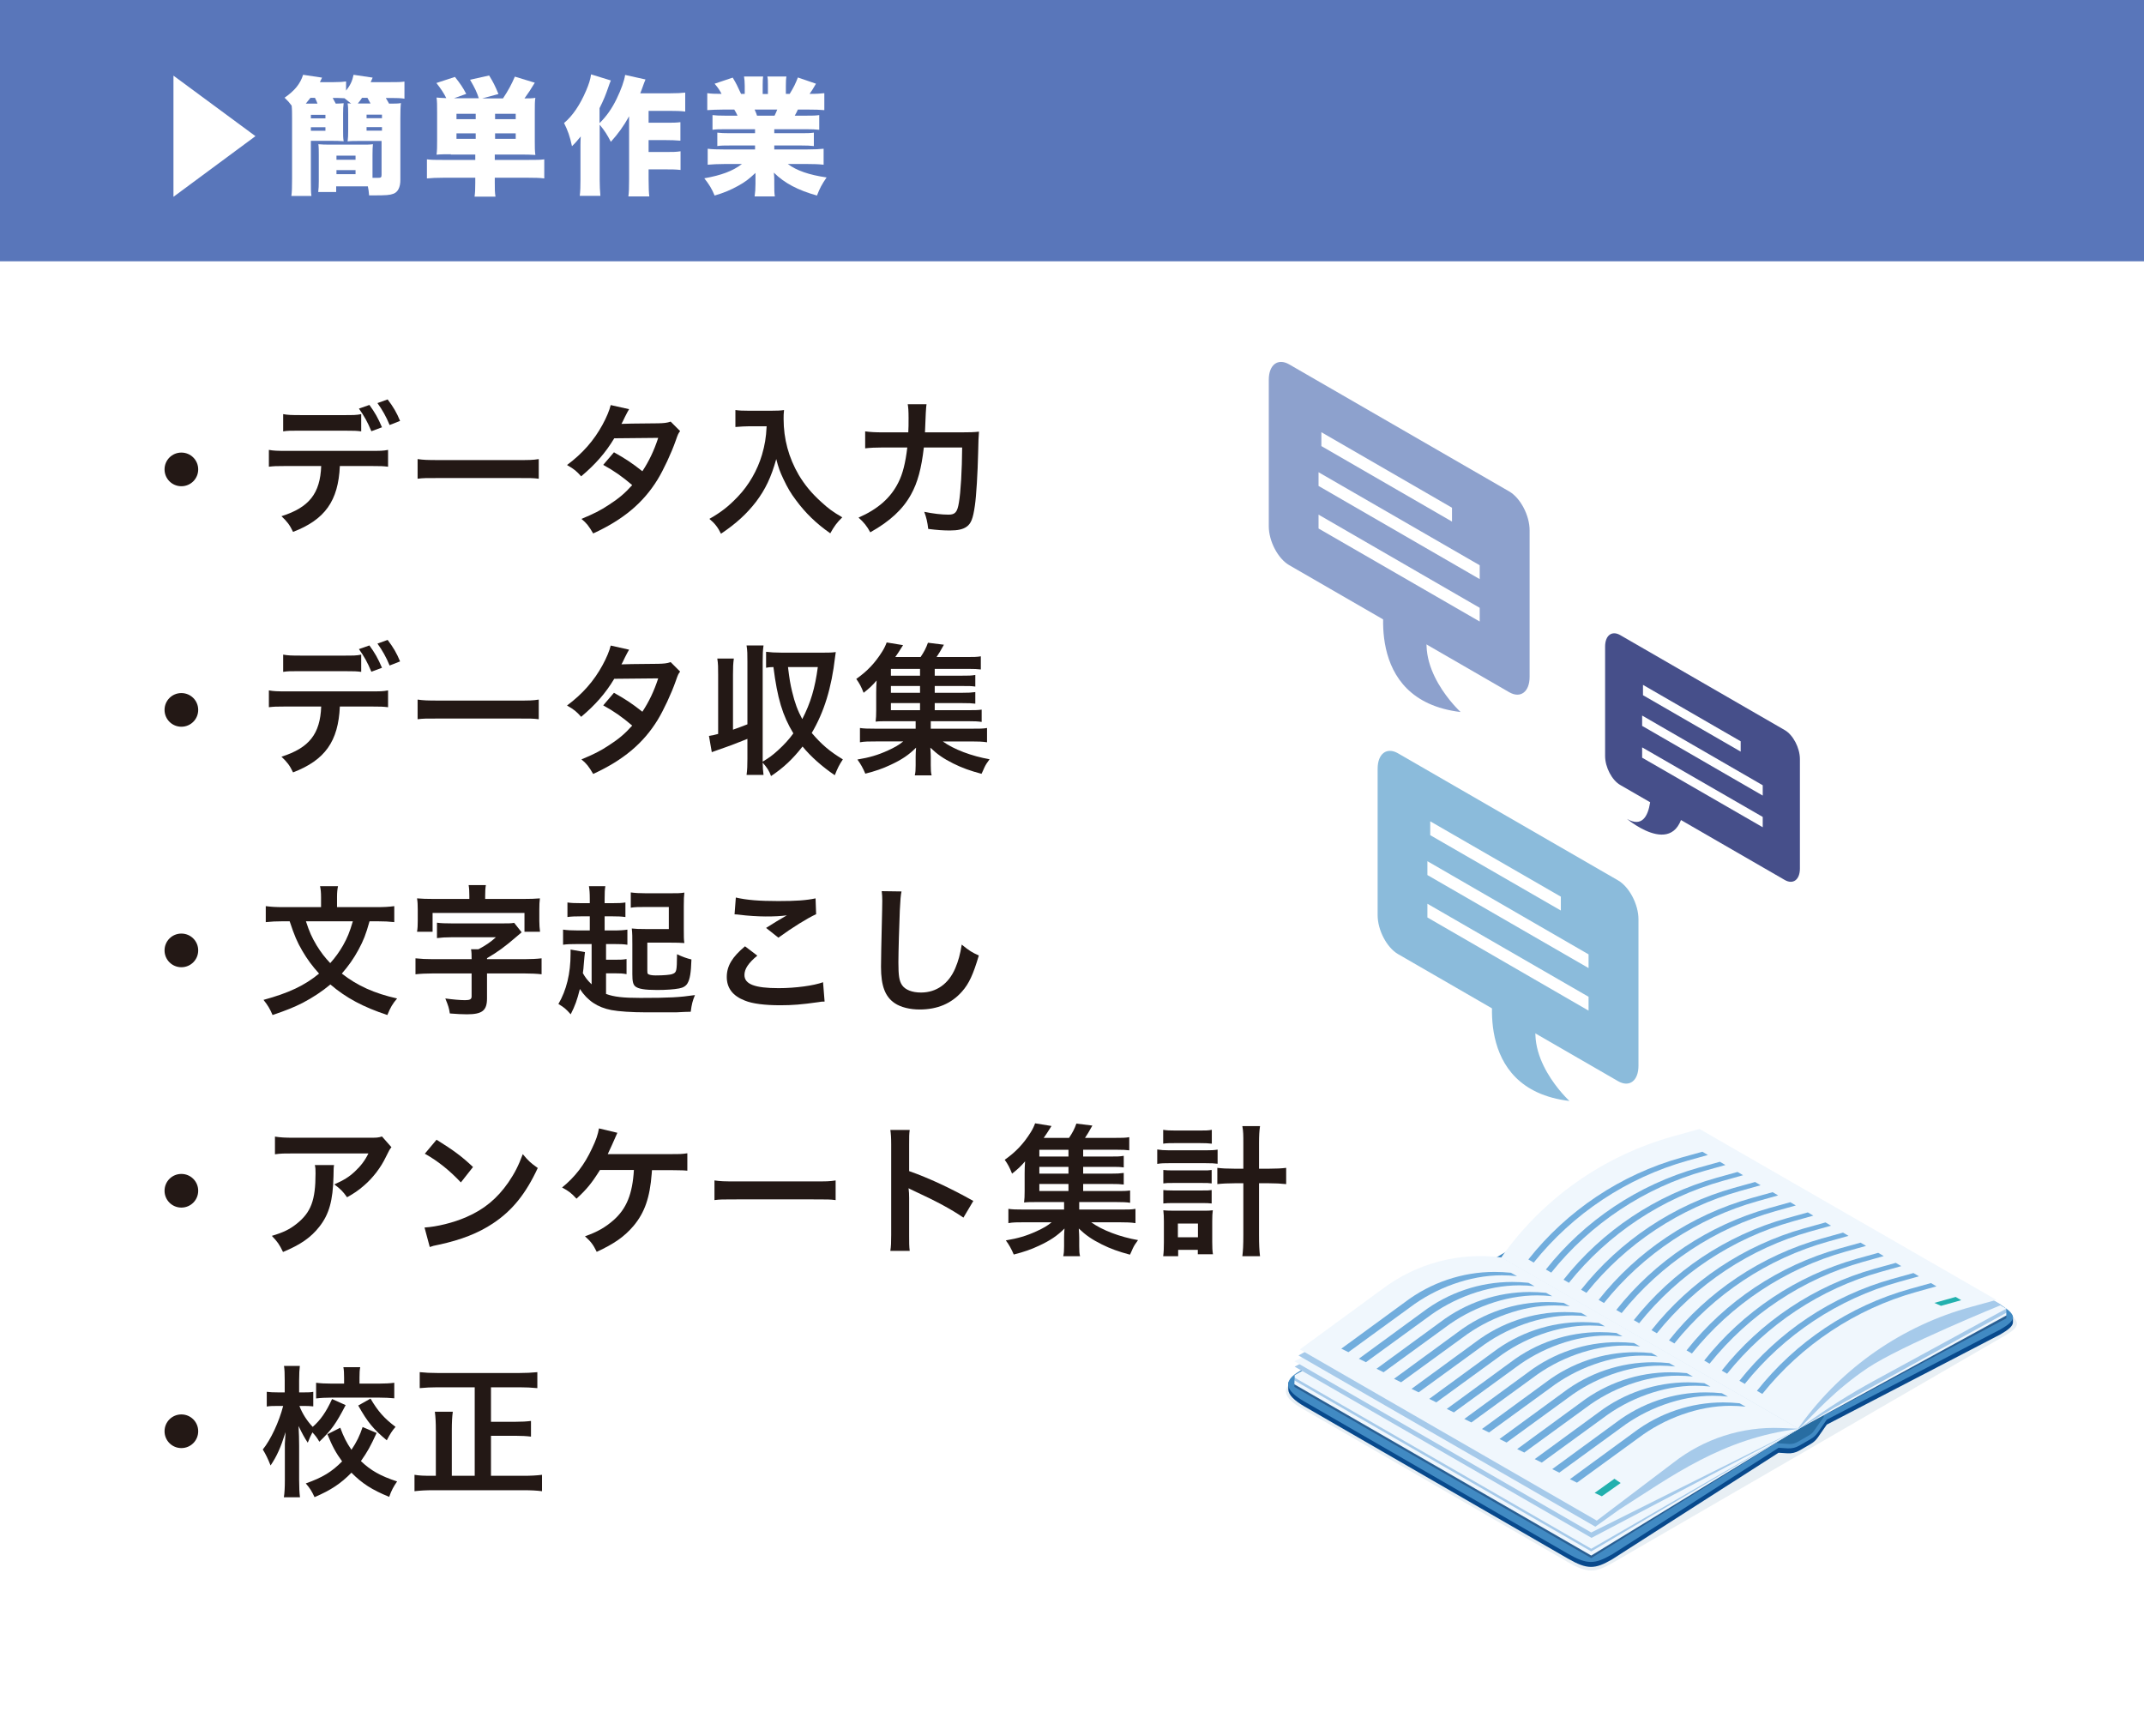 <?xml version="1.0" encoding="UTF-8"?><svg xmlns="http://www.w3.org/2000/svg" xmlns:xlink="http://www.w3.org/1999/xlink" viewBox="0 0 151.66 122.81"><defs><style>.cls-1,.cls-2{fill:#fff;}.cls-3{fill:#71addd;mix-blend-mode:multiply;}.cls-4{fill:#418ac3;}.cls-5{fill:#133465;opacity:.5;}.cls-6{isolation:isolate;}.cls-7{fill:#90b0cb;opacity:.2;}.cls-8{fill:#464f8a;}.cls-9{fill:#08498c;}.cls-10{fill:#286da2;}.cls-11{fill:#22b0ae;}.cls-2{filter:url(#drop-shadow-1);}.cls-12{fill:#f0f7fd;}.cls-13{fill:#a6caea;}.cls-14{fill:#8da1cd;}.cls-15{fill:#231815;}.cls-16{fill:#5976ba;}.cls-17{fill:#8bbbdb;}</style><filter id="drop-shadow-1" filterUnits="userSpaceOnUse"><feOffset dx="2.83" dy="2.83"/><feGaussianBlur result="blur" stdDeviation="2.83"/><feFlood flood-color="#040000" flood-opacity=".2"/><feComposite in2="blur" operator="in"/><feComposite in="SourceGraphic"/></filter></defs><g class="cls-6"><g id="_イヤー_2"><g id="_イヤー_1-2"><rect class="cls-2" width="151.66" height="122.81"/><rect class="cls-16" width="151.66" height="18.48"/><g><path class="cls-1" d="M12.27,5.35l5.8,4.28-5.8,4.29V5.35Z"/><path class="cls-1" d="M23.53,6.92c.1,.18,.14,.25,.22,.41,.26,0,.42-.02,.56-.03-.03,.23-.04,.41-.04,.78v1.13c0,.37,0,.56,.04,.78-.23-.02-.5-.03-.92-.03h-1.4v2.78c0,.61,0,.86,.04,1.12h-1.42c.04-.29,.05-.59,.05-1.22v-4.29c0-.36,0-.61-.03-.88-.18-.24-.26-.33-.5-.56,.71-.49,1.11-.98,1.31-1.62l1.34,.2q-.07,.14-.15,.32h.99c.42,0,.65-.02,.86-.05v.65c.3-.38,.44-.68,.53-1.12l1.35,.2q-.08,.18-.14,.32h1.37c.53,0,.73,0,1.02-.04v1.21c-.26-.04-.52-.05-.95-.05h-.37c.13,.21,.15,.26,.23,.4,.42,0,.65,0,.84-.04-.03,.25-.04,.58-.04,1.06v4.38c0,.51-.17,.85-.48,.97-.26,.1-.52,.12-1.42,.12-.04,0-.16,0-.31,0-.03-.32-.04-.41-.09-.64-.2,0-.3,0-.41,0h-1.83v.4h-1.27c.03-.24,.04-.45,.04-.77v-1.85c0-.31,0-.53-.03-.76,.21,.02,.46,.03,.77,.03h2.31c.33,0,.57,0,.78-.03-.02,.19-.03,.42-.03,.76v1.62c.15,0,.25,0,.35,0,.25,0,.29-.03,.29-.21v-2.4h-1.49c-.43,0-.68,0-.91,.03,.03-.23,.04-.43,.04-.78v-1.13c0-.34,0-.54-.04-.78,.09,0,.1,0,.25,.02-.21-.17-.28-.23-.47-.38-.13,0-.3-.02-.45-.02h-.43Zm-1.07,.41c-.06-.16-.09-.22-.18-.41h-.32c-.13,.17-.2,.25-.33,.41h.83Zm-.47,1.04h1.03v-.25h-1.03v.25Zm0,.88h1.03v-.25h-1.03v.25Zm1.81,2.05h1.35v-.29h-1.35v.29Zm0,1.02h1.35v-.29h-1.35v.29Zm2.41-5c-.07-.13-.14-.25-.22-.4h-.38c-.11,.16-.17,.25-.3,.4h.89Zm-.28,1.04h1.09v-.25h-1.09v.25Zm0,.88h1.09v-.25h-1.09v.25Z"/><path class="cls-1" d="M31.91,10.91c-.43,0-.72,0-1.03,.03,.04-.32,.04-.55,.04-.95v-2.08c0-.48,0-.73-.04-1.01,.21,.02,.39,.03,.69,.04-.17-.34-.37-.65-.7-1.07l1.31-.43c.38,.48,.56,.74,.8,1.2l-.87,.31h1.76c-.15-.45-.27-.71-.62-1.31l1.35-.3c.3,.49,.41,.71,.66,1.31l-1.15,.31h1.47c.36-.54,.6-.98,.84-1.54l1.41,.43c-.28,.47-.48,.77-.73,1.11,.31,0,.55,0,.77-.04-.04,.24-.04,.5-.04,1.01v2.07c0,.43,0,.66,.04,.96-.3-.02-.62-.03-1.04-.03h-1.83v.38h2.44c.52,0,.8,0,1.06-.04v1.35c-.27-.04-.71-.05-1.22-.05h-2.28v.36c0,.49,0,.66,.05,.98h-1.48c.04-.31,.05-.51,.05-.98v-.36h-2.21c-.51,0-.92,.02-1.21,.05v-1.35c.3,.04,.57,.04,1.07,.04h2.35v-.38h-1.74Zm1.74-2.86h-1.36v.38h1.36v-.38Zm0,1.38h-1.36v.39h1.36v-.39Zm2.83-1v-.38h-1.46v.38h1.46Zm0,1.39v-.39h-1.46v.39h1.46Z"/><path class="cls-1" d="M44.52,8.19c-.42,.76-.8,1.27-1.31,1.84-.26-.5-.42-.76-.79-1.21v3.89c0,.44,.02,.77,.05,1.14h-1.46c.04-.33,.05-.64,.05-1.13v-2.46q0-.3,.02-.61c-.21,.26-.39,.47-.62,.69-.15-.71-.29-1.09-.56-1.64,.6-.5,1.13-1.28,1.56-2.29,.19-.44,.31-.82,.35-1.15l1.4,.43c-.08,.2-.1,.24-.19,.51-.18,.52-.31,.85-.61,1.45v1.06c.52-.52,.87-1.03,1.2-1.7,.33-.68,.55-1.3,.61-1.71l1.44,.32c-.09,.23-.13,.32-.19,.5-.09,.26-.12,.32-.18,.48h2.04c.53,0,.88-.02,1.14-.05v1.34c-.29-.04-.7-.05-1.13-.05h-1.46v.84h1.27c.42,0,.69,0,.98-.04v1.31c-.33-.03-.65-.04-1-.04h-1.25v.84h1.26c.42,0,.68,0,1-.05v1.32c-.36-.04-.64-.04-1-.04h-1.26v.69c0,.64,.02,.97,.05,1.22h-1.48c.04-.29,.05-.6,.05-1.21v-4.47Z"/><path class="cls-1" d="M51.27,9.14c-.39,0-.59,0-.87,.04v-1.04c.26,.03,.46,.04,.87,.04h.9c-.09-.2-.13-.26-.23-.43h-.79c-.43,0-.81,.02-1.12,.04v-1.2c.29,.04,.52,.05,1.01,.05-.14-.27-.23-.41-.49-.72l1.28-.43c.24,.4,.33,.58,.59,1.15h.26v-.58c0-.25-.02-.47-.05-.65h1.35c-.02,.15-.03,.32-.03,.59v.65h.37v-.65c0-.25,0-.41-.04-.59h1.35c-.03,.15-.04,.38-.04,.65v.58h.27c.29-.47,.41-.72,.58-1.16l1.28,.44c-.18,.32-.29,.49-.45,.72,.54,0,.74-.02,1.04-.05v1.2c-.31-.03-.69-.04-1.12-.04h-.75c-.11,.23-.13,.27-.22,.43h.85c.41,0,.61,0,.88-.04v1.04c-.29-.03-.49-.04-.88-.04h-2.3v.28h1.92c.38,0,.61,0,.88-.04v.95c-.26-.03-.5-.04-.88-.04h-1.92v.28h2.34c.52,0,.89-.02,1.15-.05v1.13c-.38-.04-.7-.05-1.14-.05h-1.39c.61,.46,1.49,.77,2.74,.95-.34,.5-.48,.76-.68,1.28-1.35-.38-2.29-.87-3.05-1.62,.02,.24,.03,.29,.03,.51v.29c0,.38,0,.64,.04,.88h-1.43c.04-.28,.06-.53,.06-.89v-.27c0-.23,0-.25,0-.5-.47,.44-.73,.64-1.22,.91-.52,.29-1.02,.5-1.67,.69-.2-.48-.38-.78-.73-1.22,1.2-.21,2.03-.52,2.66-1.01h-1.26c-.45,0-.8,.02-1.16,.05v-1.13c.31,.04,.67,.05,1.15,.05h2.2v-.28h-1.8c-.38,0-.62,0-.87,.04v-.95c.25,.03,.49,.04,.87,.04h1.8v-.28h-2.18Zm3.52-.96c.09-.19,.12-.25,.19-.43h-1.6c.1,.23,.13,.3,.17,.43h1.24Z"/></g><g><path class="cls-15" d="M14.02,33.2c0,.66-.53,1.19-1.19,1.19s-1.19-.53-1.19-1.19,.53-1.19,1.19-1.19,1.19,.53,1.19,1.19Z"/><path class="cls-15" d="M24.04,32.96c-.11,2.47-1.05,3.79-3.31,4.66-.24-.5-.41-.72-.82-1.11,1.96-.62,2.74-1.61,2.81-3.55h-2.43c-.78,0-.93,.01-1.27,.05v-1.19c.35,.06,.55,.07,1.29,.07h5.85c.74,0,.94,0,1.29-.07v1.19c-.34-.04-.49-.05-1.27-.05h-2.14Zm1.51-2.45c-.31-.04-.45-.05-1.27-.05h-2.98c-.82,0-.95,0-1.27,.05v-1.22c.34,.06,.54,.07,1.29,.07h2.94c.76,0,.96,0,1.29-.07v1.22Zm.58-1.87c.38,.52,.61,.92,.89,1.58l-.75,.28c-.28-.67-.51-1.08-.88-1.6l.74-.26Zm1.43,1.42c-.23-.57-.52-1.08-.86-1.55l.72-.26c.4,.53,.64,.93,.88,1.52l-.74,.29Z"/><path class="cls-15" d="M29.54,32.47c.44,.06,.63,.07,1.62,.07h5.33c.99,0,1.18,0,1.62-.07v1.39c-.4-.05-.51-.05-1.63-.05h-5.31c-1.12,0-1.23,0-1.63,.05v-1.39Z"/><path class="cls-15" d="M48.11,30.49c-.13,.17-.15,.21-.31,.67-.32,.91-.87,2.08-1.28,2.75-1.02,1.66-2.43,2.84-4.56,3.82-.32-.54-.45-.71-.83-1.03,.85-.35,1.35-.6,1.95-1,.71-.46,1.13-.82,1.64-1.39-.7-.6-1.3-1.02-2.05-1.43l.76-.89c.84,.47,1.26,.75,2.01,1.34,.47-.72,.81-1.42,1.12-2.36l-3.11,.03c-.62,1.03-1.33,1.84-2.34,2.69-.33-.37-.48-.5-1-.8,1.1-.82,1.9-1.73,2.51-2.85,.29-.53,.49-1.02,.58-1.39l1.3,.29q-.11,.18-.3,.56c-.12,.27-.19,.39-.24,.48q.16-.02,2.6-.04c.41-.01,.62-.03,.88-.12l.67,.67Z"/><path class="cls-15" d="M52.98,30.15c-.27,0-.57,.02-.96,.05v-1.2c.29,.04,.5,.05,.94,.05h1.59c.41,0,.68-.01,.91-.05-.03,.29-.03,.38-.03,.63,0,1.42,.36,2.74,1.07,3.96,.42,.7,.91,1.3,1.6,1.92,.51,.47,.8,.68,1.48,1.08-.38,.37-.57,.63-.85,1.13-1-.7-1.75-1.43-2.43-2.35-.37-.49-.59-.87-.88-1.48-.26-.55-.35-.8-.51-1.42-.36,1.28-.76,2.13-1.43,3.02-.64,.83-1.39,1.53-2.48,2.26-.21-.44-.44-.74-.82-1.05,.85-.49,1.34-.87,2.01-1.57,.78-.81,1.39-1.88,1.71-2.96,.2-.69,.29-1.21,.33-2.02h-1.25Z"/><path class="cls-15" d="M67.96,30.58c.6,0,.95-.01,1.29-.05q-.04,.39-.06,1.51c-.03,1.37-.13,3.06-.23,3.72-.13,.92-.27,1.27-.58,1.49-.26,.19-.63,.27-1.19,.27-.46,0-.9-.03-1.53-.11-.06-.51-.13-.8-.28-1.21,.64,.13,1.22,.2,1.72,.2,.47,0,.62-.18,.73-.85,.13-.75,.22-2.3,.23-3.9h-2.71c-.17,1.48-.44,2.49-.91,3.33-.58,1.05-1.49,1.89-2.88,2.67-.22-.42-.48-.74-.83-1.04,1.37-.6,2.28-1.4,2.82-2.49,.31-.61,.5-1.38,.63-2.47h-1.74c-.51,0-.9,.02-1.24,.06v-1.2c.36,.05,.7,.07,1.27,.07h1.78c.02-.4,.02-.5,.02-1.02,0-.48-.02-.77-.06-.97h1.33q-.05,.26-.11,1.99h2.53Z"/><path class="cls-15" d="M14.02,50.21c0,.66-.53,1.19-1.19,1.19s-1.19-.53-1.19-1.19,.53-1.19,1.19-1.19,1.19,.53,1.19,1.19Z"/><path class="cls-15" d="M24.04,49.97c-.11,2.47-1.05,3.79-3.31,4.66-.24-.5-.41-.72-.82-1.11,1.96-.62,2.74-1.61,2.81-3.55h-2.43c-.78,0-.93,.01-1.27,.05v-1.19c.35,.06,.55,.07,1.29,.07h5.85c.74,0,.94,0,1.29-.07v1.19c-.34-.04-.49-.05-1.27-.05h-2.14Zm1.51-2.45c-.31-.04-.45-.05-1.27-.05h-2.98c-.82,0-.95,0-1.27,.05v-1.22c.34,.06,.54,.07,1.29,.07h2.94c.76,0,.96,0,1.29-.07v1.22Zm.58-1.87c.38,.52,.61,.92,.89,1.58l-.75,.28c-.28-.67-.51-1.08-.88-1.6l.74-.26Zm1.43,1.42c-.23-.57-.52-1.08-.86-1.55l.72-.26c.4,.53,.64,.93,.88,1.52l-.74,.29Z"/><path class="cls-15" d="M29.54,49.48c.44,.06,.63,.07,1.62,.07h5.33c.99,0,1.18,0,1.62-.07v1.39c-.4-.05-.51-.05-1.63-.05h-5.31c-1.12,0-1.23,0-1.63,.05v-1.39Z"/><path class="cls-15" d="M48.11,47.5c-.13,.17-.15,.21-.31,.67-.32,.91-.87,2.08-1.28,2.75-1.02,1.66-2.43,2.84-4.56,3.82-.32-.54-.45-.71-.83-1.03,.85-.35,1.35-.6,1.95-1,.71-.46,1.13-.82,1.64-1.39-.7-.6-1.3-1.02-2.05-1.43l.76-.89c.84,.47,1.26,.75,2.01,1.34,.47-.72,.81-1.42,1.12-2.36l-3.11,.03c-.62,1.03-1.33,1.84-2.34,2.69-.33-.37-.48-.5-1-.8,1.1-.82,1.9-1.73,2.51-2.85,.29-.53,.49-1.02,.58-1.39l1.3,.29q-.11,.18-.3,.56c-.12,.27-.19,.39-.24,.48q.16-.02,2.6-.04c.41-.01,.62-.03,.88-.12l.67,.67Z"/><path class="cls-15" d="M51.85,51.61c.41-.15,.54-.19,1.02-.38v-4.43c0-.51,0-.78-.06-1.15h1.2c-.05,.35-.06,.63-.06,1.15v7.07c.49-.3,.67-.43,1.07-.79,.45-.41,.79-.78,1.1-1.21-.77-1.27-1.13-2.48-1.41-4.69-.25,0-.36,.02-.52,.05v-1.13c.33,.04,.61,.06,1.05,.06h3.08c.3,0,.51,0,.8-.04q-.02,.12-.05,.36c-.25,2.17-.77,3.87-1.65,5.36,.7,.82,1.25,1.29,2.2,1.87-.27,.41-.37,.62-.57,1.12-.89-.6-1.7-1.32-2.28-2.03-.69,.88-1.34,1.5-2.23,2.09-.12-.35-.26-.57-.59-.95,.01,.37,.02,.58,.06,.87h-1.2c.05-.38,.06-.64,.06-1.15v-1.4c-.56,.23-1.26,.5-2.05,.77-.21,.07-.26,.09-.47,.17l-.2-1.15c.3-.05,.4-.07,.65-.14v-4.18c0-.51,0-.78-.06-1.15h1.17c-.05,.36-.06,.62-.06,1.15v3.88Zm3.89-4.43c.11,.89,.16,1.18,.29,1.73,.19,.8,.4,1.36,.72,1.95,.59-1.15,.9-2.18,1.1-3.68h-2.11Z"/><path class="cls-15" d="M66.12,50.23h2.35c.46,0,.71,0,.97-.04v.87c-.27-.04-.5-.05-.96-.05h-2.64v.53h2.84c.61,0,.87,0,1.14-.05v1.01c-.33-.05-.63-.06-1.14-.06h-1.99c.77,.56,2.04,1.04,3.31,1.26-.2,.27-.28,.4-.37,.59-.01,.02-.05,.11-.11,.25-.02,.04-.05,.11-.09,.19-.79-.21-1.38-.42-2-.73-.7-.35-1.13-.65-1.62-1.12,.02,.29,.03,.55,.03,.66v.58c0,.37,.01,.52,.06,.72h-1.19c.05-.22,.06-.38,.06-.71v-.59c0-.23,.01-.42,.03-.66-.51,.51-1.01,.85-1.81,1.22-.55,.26-1.07,.44-1.78,.62-.16-.38-.33-.69-.56-1,.85-.14,1.46-.32,2.16-.64,.48-.22,.78-.39,1.08-.64h-1.93c-.51,0-.8,0-1.13,.06v-1.01c.27,.04,.52,.05,1.13,.05h2.81v-.53h-1.98c-.39,0-.61,0-.85,.03,.03-.22,.04-.48,.04-.8v-1.24c0-.32,.01-.59,.03-.87-.29,.34-.51,.55-.92,.87-.17-.43-.29-.66-.52-.98,.78-.55,1.32-1.12,1.83-1.93,.14-.22,.25-.45,.32-.65l1.16,.19q-.38,.61-.55,.84h1.79c.25-.37,.39-.64,.52-1.01l1.13,.14c-.25,.45-.35,.62-.52,.87h2.15c.45,0,.71,0,.98-.05v.93c-.25-.03-.45-.04-.83-.04h-2.43v.48h1.92c.49,0,.65,0,.95-.05v.82c-.3-.04-.41-.04-.95-.04h-1.92v.48h1.92c.5,0,.64-.01,.95-.05v.82c-.27-.03-.42-.04-.95-.04h-1.92v.5Zm-1.04-2.92h-2.06v.48h2.06v-.48Zm0,1.21h-2.06v.48h2.06v-.48Zm-2.06,1.21v.5h2.06v-.5h-2.06Z"/><path class="cls-15" d="M14.02,67.22c0,.66-.53,1.19-1.19,1.19s-1.19-.53-1.19-1.19,.53-1.19,1.19-1.19,1.19,.53,1.19,1.19Z"/><path class="cls-15" d="M26.14,65.16c-.26,.93-.42,1.34-.78,2.01-.34,.63-.71,1.15-1.18,1.69,1.1,.86,2.3,1.4,3.91,1.76-.33,.39-.47,.63-.69,1.17-1.7-.56-2.92-1.21-4.03-2.16-.57,.48-1.25,.93-1.96,1.3-.61,.31-1.18,.54-2.13,.86-.18-.43-.35-.71-.64-1.07,1.79-.49,2.9-1.01,3.93-1.86-.48-.53-.84-1.02-1.18-1.6-.38-.65-.56-1.08-.9-2.1h-.47c-.47,0-.86,.02-1.22,.06v-1.13c.38,.05,.72,.07,1.25,.07h2.66v-.71c0-.3-.02-.54-.07-.77h1.27c-.05,.23-.07,.47-.07,.76v.72h2.79c.54,0,.89-.02,1.26-.07v1.13c-.36-.04-.7-.06-1.22-.06h-.53Zm-4.5,0c.25,.76,.41,1.12,.76,1.71,.31,.5,.58,.85,.96,1.25,.35-.39,.64-.79,.91-1.26,.3-.54,.45-.89,.69-1.7h-3.32Z"/><path class="cls-15" d="M33.36,67.78c0-.21,0-.43-.04-.64h.52c.5-.26,.88-.52,1.24-.85h-3.13c-.45,0-.73,.02-1.04,.06v-1.09c.29,.04,.58,.05,1.04,.05h3.65c.38,0,.57,0,.77-.04l.53,.67q-.26,.22-.4,.34c-.75,.65-1.32,1.07-2.05,1.49v.07h2.64c.48,0,.89-.02,1.22-.06v1.13c-.32-.04-.76-.06-1.22-.06h-2.64v1.76c0,.86-.33,1.13-1.42,1.13-.34,0-.72-.02-1.21-.06-.06-.39-.1-.52-.32-1.06,.51,.07,1.05,.12,1.4,.12s.46-.07,.46-.27v-1.62h-2.75c-.46,0-.88,.02-1.22,.06v-1.13c.36,.04,.76,.06,1.22,.06h2.75v-.06Zm-.16-4.42c0-.3-.01-.52-.05-.76h1.22c-.04,.23-.05,.45-.05,.76v.22h2.73c.51,0,.76-.01,1.14-.04-.03,.25-.04,.46-.04,.79v.81c0,.28,.02,.52,.05,.76h-1.1v-1.33h-6.5v1.33h-1.1c.04-.23,.05-.45,.05-.76v-.81c0-.32-.01-.55-.05-.79,.38,.03,.65,.04,1.15,.04h2.55v-.22Z"/><path class="cls-15" d="M41.84,66.77h-.93c-.52,0-.82,.01-1.08,.05v-1.07c.25,.04,.6,.06,1.09,.06h.8v-1h-.58c-.44,0-.74,.01-1,.05v-1.03c.27,.04,.53,.05,.99,.05h.59v-.29c0-.44-.02-.66-.06-.91h1.16c-.04,.24-.05,.47-.05,.91v.29h.52c.49,0,.69-.01,.95-.05v1.03c-.28-.04-.55-.05-.95-.05h-.52v1h.6c.48,0,.76-.02,1.01-.06v1.07c-.28-.04-.52-.05-.97-.05h-.54v1.11h.59c.4,0,.59,0,.86-.05v1.07c-.27-.05-.45-.06-.86-.06h-.59v1.46c.57,.21,1.21,.28,2.43,.28,2.04,0,2.77-.04,3.86-.2-.17,.41-.23,.64-.3,1.18q-.29,0-1.02,.04c-.1,0-1.6,0-2.19,0-.93,0-1.87-.06-2.4-.16-.98-.19-1.69-.66-2.23-1.49-.2,.79-.34,1.18-.65,1.79-.33-.37-.45-.48-.87-.73,.57-.97,.86-2.16,.86-3.54,0-.17,0-.21,0-.31l1.02,.18q-.03,.19-.09,.92c0,.15-.03,.32-.06,.57,.17,.3,.31,.49,.62,.79v-2.86Zm3.95,1.86c0,.14,0,.21,.05,.26,.07,.06,.28,.1,.54,.1,.56,0,1.04-.04,1.18-.1,.3-.11,.32-.18,.33-1.4,.37,.18,.71,.3,1.02,.37-.03,.96-.11,1.41-.28,1.69-.11,.19-.31,.31-.59,.36-.37,.07-.92,.11-1.55,.11-.9,0-1.35-.08-1.56-.26-.15-.14-.2-.35-.2-.86v-2.11c0-.49,0-.8-.04-1.12,.27,.03,.5,.04,1,.04h1.62v-1.56h-1.69c-.45,0-.69,0-1,.05v-1.08c.3,.04,.61,.06,1.08,.06h1.66c.54,0,.78,0,1.05-.05-.03,.26-.04,.46-.04,.97v1.55c0,.61,0,.79,.04,1.05-.28-.02-.51-.03-1.11-.03h-1.51v1.96Z"/><path class="cls-15" d="M53.57,67.59c-.63,.52-.91,.94-.91,1.37,0,.65,.73,.93,2.42,.93,1.19,0,2.5-.18,3.14-.42l.11,1.37c-.17,0-.23,0-.44,.04-1.2,.17-1.84,.22-2.7,.22-1.09,0-1.97-.11-2.5-.33-.86-.33-1.28-.89-1.28-1.67s.39-1.42,1.29-2.17l.87,.66Zm-1.52-4.11c.77,.18,1.66,.25,3,.25,1.27,0,1.98-.05,2.64-.19l.04,1.12c-.6,.27-1.68,.94-2.67,1.66l-.87-.69c.52-.33,1.01-.63,1.47-.89-.44,.06-.87,.08-1.5,.08-.51,0-1.34-.05-1.83-.12-.2-.02-.23-.03-.37-.03l.09-1.19Z"/><path class="cls-15" d="M63.77,63.05c-.06,.29-.08,.58-.12,1.35-.04,.93-.1,2.96-.1,3.67,0,.95,.06,1.31,.26,1.61,.23,.33,.71,.52,1.34,.52,1.08,0,1.95-.61,2.42-1.71,.22-.52,.35-.99,.46-1.68,.54,.44,.72,.55,1.21,.77-.4,1.35-.7,2-1.19,2.55-.75,.85-1.74,1.27-3,1.27-.69,0-1.33-.16-1.75-.44-.69-.46-.98-1.23-.98-2.57,0-.52,.02-1.52,.08-4.03,.01-.3,.01-.51,.01-.65,0-.28-.01-.42-.04-.68l1.4,.02Z"/><path class="cls-15" d="M14.02,84.22c0,.66-.53,1.19-1.19,1.19s-1.19-.53-1.19-1.19,.53-1.19,1.19-1.19,1.19,.53,1.19,1.19Z"/><path class="cls-15" d="M23.63,82.4c-.03,.19-.03,.2-.04,.81-.04,1.71-.31,2.67-.99,3.54-.6,.77-1.33,1.28-2.58,1.8-.26-.54-.39-.72-.79-1.14,.81-.24,1.26-.46,1.75-.85,1.02-.81,1.34-1.67,1.34-3.56,0-.3,0-.39-.05-.6h1.36Zm4.06-1.26c-.14,.17-.14,.18-.4,.7-.35,.74-.93,1.49-1.54,2.01-.4,.35-.73,.57-1.2,.83-.3-.42-.45-.57-.9-.91,.67-.3,1.05-.53,1.46-.92,.41-.38,.72-.79,.95-1.27h-5.25c-.7,0-.95,0-1.36,.06v-1.25c.38,.06,.69,.08,1.38,.08h5.22c.6,0,.69,0,.97-.09l.67,.76Z"/><path class="cls-15" d="M30.03,86.82c.86-.05,2.05-.34,2.96-.74,1.25-.54,2.18-1.31,2.97-2.45,.44-.64,.72-1.19,1.02-2,.39,.47,.55,.62,1.06,.98-.85,1.83-1.8,3.01-3.17,3.92-1.02,.68-2.26,1.17-3.81,1.5-.4,.08-.43,.09-.66,.17l-.37-1.38Zm.85-6.21c1.19,.74,1.81,1.2,2.58,1.93l-.86,1.09c-.8-.85-1.62-1.51-2.55-2.03l.83-.99Z"/><path class="cls-15" d="M46.12,82.75q0,.1-.02,.26c-.13,1.7-.5,2.76-1.29,3.7-.64,.75-1.36,1.26-2.6,1.83-.25-.51-.4-.71-.83-1.1,.86-.3,1.44-.63,2.03-1.15,.91-.81,1.33-1.84,1.43-3.54h-2.4c-.58,.93-.94,1.37-1.66,2.03-.38-.41-.54-.53-1.02-.79,.92-.75,1.58-1.61,2.11-2.75,.3-.62,.42-.99,.5-1.43l1.3,.31q-.08,.16-.38,.86c-.08,.18-.18,.4-.3,.65q.29,0,4.37,0c.72,0,.84,0,1.26-.06v1.23q-.26-.03-.61-.03c-.13,0-.35,0-.66-.01h-1.23Z"/><path class="cls-15" d="M50.54,83.49c.44,.06,.63,.07,1.62,.07h5.33c.99,0,1.18,0,1.62-.07v1.39c-.4-.05-.51-.05-1.63-.05h-5.31c-1.12,0-1.23,0-1.63,.05v-1.39Z"/><path class="cls-15" d="M62.98,88.47c.05-.32,.06-.59,.06-1.12v-6.41c0-.49-.02-.75-.06-1.02h1.37c-.04,.3-.04,.43-.04,1.05v1.86c1.37,.48,2.94,1.21,4.54,2.11l-.7,1.18c-.83-.57-1.87-1.14-3.54-1.91-.23-.11-.26-.12-.34-.17,.03,.28,.04,.4,.04,.68v2.64c0,.52,0,.78,.04,1.11h-1.37Z"/><path class="cls-15" d="M76.62,84.24h2.35c.46,0,.71,0,.97-.04v.87c-.27-.04-.5-.05-.96-.05h-2.64v.53h2.84c.61,0,.87,0,1.14-.05v1.01c-.33-.05-.63-.06-1.14-.06h-1.99c.77,.56,2.04,1.04,3.31,1.26-.2,.27-.28,.4-.37,.59-.01,.02-.05,.11-.11,.25-.02,.04-.05,.11-.09,.19-.79-.21-1.38-.42-2-.73-.7-.35-1.13-.65-1.62-1.12,.02,.29,.03,.55,.03,.66v.58c0,.37,.01,.52,.06,.72h-1.19c.05-.22,.06-.38,.06-.71v-.59c0-.23,.01-.42,.03-.66-.51,.51-1.01,.85-1.81,1.22-.55,.26-1.07,.44-1.78,.62-.16-.38-.33-.69-.56-1,.85-.14,1.46-.32,2.16-.64,.48-.22,.78-.39,1.08-.64h-1.93c-.51,0-.8,0-1.13,.06v-1.01c.27,.04,.52,.05,1.13,.05h2.81v-.53h-1.98c-.39,0-.61,0-.85,.03,.03-.22,.04-.48,.04-.8v-1.24c0-.32,.01-.59,.03-.87-.29,.34-.51,.55-.92,.87-.17-.43-.29-.66-.52-.98,.78-.55,1.32-1.12,1.83-1.93,.14-.22,.25-.45,.32-.65l1.16,.19q-.38,.61-.55,.84h1.79c.25-.37,.39-.64,.52-1.01l1.13,.14c-.25,.45-.35,.62-.52,.87h2.15c.45,0,.71,0,.98-.05v.93c-.25-.03-.45-.04-.83-.04h-2.43v.48h1.92c.49,0,.65,0,.95-.05v.82c-.3-.04-.41-.04-.95-.04h-1.92v.48h1.92c.5,0,.64-.01,.95-.05v.82c-.27-.03-.42-.04-.95-.04h-1.92v.5Zm-1.04-2.92h-2.06v.48h2.06v-.48Zm0,1.21h-2.06v.48h2.06v-.48Zm-2.06,1.21v.5h2.06v-.5h-2.06Z"/><path class="cls-15" d="M81.86,81.3c.25,.04,.48,.06,.85,.06h2.57c.39,0,.61-.01,.85-.05v1c-.23-.03-.43-.04-.85-.04h-2.58c-.33,0-.55,0-.84,.05v-1.02Zm.42-1.39c.25,.04,.45,.05,.86,.05h1.73c.4,0,.59,0,.85-.05v.98c-.28-.03-.47-.04-.85-.04h-1.73c-.36,0-.61,0-.86,.04v-.98Zm1.06,8.94h-1.06c.04-.29,.05-.57,.05-.96v-1.51c0-.32-.01-.51-.04-.78,.19,.02,.33,.03,.7,.03h2.15c.31,0,.46,0,.65-.03-.03,.23-.04,.42-.04,.77v1.47c0,.38,.01,.62,.05,.87h-1.07v-.31h-1.39v.45Zm-1.05-6.1c.21,.02,.33,.03,.66,.03h2.12c.34,0,.43,0,.64-.03v.95c-.23-.03-.32-.03-.64-.03h-2.12c-.33,0-.43,0-.66,.03v-.95Zm0,1.42c.18,.02,.31,.03,.66,.03h2.12c.34,0,.43,0,.64-.03v.95c-.2-.02-.33-.03-.66-.03h-2.11c-.32,0-.44,.01-.65,.03v-.95Zm1.03,3.34h1.42v-.97h-1.42v.97Zm4.63-6.66c0-.56,0-.82-.07-1.2h1.25c-.05,.34-.07,.66-.07,1.2v1.81h.71c.54,0,.88-.02,1.21-.06v1.15c-.39-.04-.74-.06-1.22-.06h-.7v3.65c0,.69,.02,1.1,.07,1.51h-1.25c.05-.4,.07-.78,.07-1.51v-3.65h-.62c-.44,0-.87,.02-1.22,.06v-1.15c.32,.04,.68,.06,1.21,.06h.63v-1.81Z"/><path class="cls-15" d="M14.02,101.23c0,.66-.53,1.19-1.19,1.19s-1.19-.53-1.19-1.19,.53-1.19,1.19-1.19,1.19,.53,1.19,1.19Z"/><path class="cls-15" d="M24.45,99.38c-.69,1.33-1,1.76-1.86,2.59-.16-.28-.27-.42-.49-.66-.12,.22-.21,.42-.33,.73-.24-.37-.37-.6-.65-1.18q0,.18,.03,.73s.01,.55,.01,.66v2.42c0,.53,.02,.91,.06,1.23h-1.14c.05-.31,.07-.7,.07-1.23v-2.56s.02-.28,.05-.82c-.35,1.11-.61,1.69-1.06,2.36-.19-.48-.34-.79-.55-1.13,.56-.69,1.15-1.95,1.44-3.08h-.39c-.31,0-.53,0-.77,.04v-1.04c.22,.03,.44,.04,.77,.04h.5v-.83c0-.53-.01-.76-.05-1.04h1.12c-.03,.25-.05,.56-.05,1.04v.83h.4c.27,0,.4,0,.6-.04v1.03c-.21-.02-.37-.03-.58-.03h-.4c.21,.55,.54,1.06,.94,1.48,.55-.48,.95-1.05,1.37-1.97l.96,.43Zm2.19,1.97c-.45,.98-.63,1.3-1.11,1.99,.69,.66,1.37,1.05,2.56,1.44-.25,.36-.4,.63-.56,1.09-1.23-.5-1.93-.96-2.67-1.71-.74,.76-1.46,1.24-2.61,1.73-.2-.43-.34-.65-.62-.97,1.18-.42,1.83-.81,2.57-1.56-.45-.62-.69-1.06-1.04-1.92l.91-.46c.24,.65,.43,1.03,.79,1.56,.37-.55,.59-1,.79-1.61l.99,.42Zm-2.3-3.9c0-.32-.01-.54-.05-.75h1.19c-.04,.2-.05,.41-.05,.73v.43h1.36c.45,0,.81-.02,1.1-.06v1.1c-.33-.03-.67-.05-1.11-.05h-3.3c-.45,0-.8,.02-1.12,.06v-1.11c.3,.04,.64,.06,1.11,.06h.87v-.41Zm1.87,1.47c.52,.89,.97,1.4,1.77,2-.24,.27-.38,.49-.62,.95-.95-.79-1.35-1.27-2.02-2.46l.87-.49Z"/><path class="cls-15" d="M33.58,98.12h-2.62c-.47,0-.85,.02-1.27,.06v-1.13c.38,.04,.77,.06,1.26,.06h5.79c.47,0,.86-.02,1.27-.06v1.13c-.4-.04-.83-.06-1.27-.06h-2.01v2.44h1.71c.48,0,.8-.02,1.12-.06v1.11c-.31-.04-.68-.06-1.12-.06h-1.71v2.83h2.29c.5,0,.92-.02,1.32-.07v1.16c-.39-.05-.78-.07-1.31-.07h-6.39c-.5,0-.89,.02-1.32,.07v-1.16c.37,.06,.64,.07,1.3,.07h.21v-3.23c0-.52-.02-.93-.07-1.3h1.27c-.05,.35-.07,.77-.07,1.29v3.24h1.62v-6.26Z"/></g><g><g><g><path class="cls-14" d="M106.76,48.96l-15.57-8.99c-.79-.46-1.44-1.69-1.44-2.75v-10.36c0-1.06,.64-1.55,1.44-1.09l15.57,8.99c.79,.46,1.44,1.69,1.44,2.75v10.36c0,1.06-.64,1.55-1.44,1.09Z"/><path class="cls-14" d="M98.03,42.02s-1.75,7.5,5.29,8.34c0,0-3.53-3.22-2.05-6.48l-3.24-1.87Z"/></g><g><polygon class="cls-1" points="93.47 31.55 102.71 36.89 102.71 35.91 93.47 30.57 93.47 31.55"/><polygon class="cls-1" points="93.27 34.37 104.67 40.96 104.67 39.98 93.27 33.4 93.27 34.37"/><polygon class="cls-1" points="93.27 37.38 104.67 43.96 104.67 42.99 93.27 36.4 93.27 37.38"/></g></g><g><g><path class="cls-8" d="M126.25,62.24l-11.64-6.72c-.59-.34-1.07-1.26-1.07-2.05v-7.74c0-.79,.48-1.15,1.07-.81l11.64,6.72c.59,.34,1.07,1.26,1.07,2.05v7.74c0,.79-.48,1.15-1.07,.81Z"/><path class="cls-8" d="M116.76,54.73s.45,4.41-1.67,3.19c0,0,4.09,3.44,4.09-1.79l-2.42-1.4Z"/></g><g><polygon class="cls-1" points="116.22 49.17 123.13 53.16 123.13 52.43 116.22 48.44 116.22 49.17"/><polygon class="cls-1" points="116.16 51.34 124.69 56.27 124.69 55.54 116.16 50.61 116.16 51.34"/><polygon class="cls-1" points="116.16 53.59 124.69 58.51 124.69 57.78 116.16 52.86 116.16 53.59"/></g></g></g><g><g><path class="cls-17" d="M114.46,76.47l-15.57-8.99c-.79-.46-1.44-1.69-1.44-2.75v-10.36c0-1.06,.64-1.55,1.44-1.09l15.57,8.99c.79,.46,1.44,1.69,1.44,2.75v10.36c0,1.06-.64,1.55-1.44,1.09Z"/><path class="cls-17" d="M105.73,69.53s-1.75,7.5,5.29,8.34c0,0-3.53-3.22-2.05-6.48l-3.24-1.87Z"/></g><g><polygon class="cls-1" points="101.17 59.07 110.41 64.4 110.41 63.42 101.17 58.09 101.17 59.07"/><polygon class="cls-1" points="100.97 61.89 112.37 68.47 112.37 67.5 100.97 60.91 100.97 61.89"/><polygon class="cls-1" points="100.97 64.89 112.37 71.48 112.37 70.5 100.97 63.92 100.97 64.89"/></g></g><path class="cls-7" d="M114.05,110.55l27.73-16.06c1.21-.7,1.23-1.06-.17-1.87l-19.29-11.09c-1.4-.81-1.72-.74-2.93-.04l-27.61,15.97c-1.21,.7-1.06,1.37,.34,2.17l18.78,10.85c1.4,.81,1.94,.77,3.15,.07Z"/><path class="cls-9" d="M114.02,110.3l11.79-7.55,.63,.04c.3,.02,.59-.05,.85-.2l.81-.47c.19-.11,.35-.26,.48-.44l.64-.92,12.28-6.38c.57-.33,.88-.58,.89-.85v-.38c-.05-.27-.39-.24-1.05-.62l-19.12-10.99c-1.39-.8-1.71-.73-2.91-.04l-27.37,15.83c-.53,.31-.8,.24-.81,.55v.41c.02,.37,.41,.76,1.15,1.19l18.62,10.75c1.39,.8,1.92,.76,3.12,.07Z"/><path class="cls-4" d="M114.02,109.95l11.79-7.55,.63,.04c.3,.02,.59-.05,.85-.2l.81-.47c.19-.11,.35-.26,.48-.44l.64-.92,12.28-6.38c1.2-.69,1.22-1.05-.17-1.85l-19.12-10.99c-1.39-.8-1.71-.73-2.91-.04l-27.37,15.83c-1.2,.69-1.05,1.35,.34,2.15l18.62,10.75c1.39,.8,1.92,.76,3.12,.07Z"/><path class="cls-10" d="M125.78,102.08l.76,.05h.07c.2,0,.39-.05,.56-.15l.81-.47c.14-.08,.26-.19,.35-.33l.7-.99-21.05-11.96-3.26,1.87,21.05,11.98Z"/><polygon class="cls-5" points="127.26 101.05 141.92 93.24 141.92 93.04 120.93 81.13 106.26 88.95 127.26 101.05"/><polygon class="cls-12" points="127.26 101.05 141.92 93.04 141.92 92.85 120.93 80.94 106.26 88.95 127.26 101.05"/><polygon class="cls-13" points="127.26 101.05 129.79 99.54 141.92 92.85 141.92 92.57 120.93 80.75 106.26 88.95 127.26 101.05"/><path class="cls-12" d="M127.26,101.05l.41-.3c1.58-1.14,3.22-2.18,4.93-3.11l9.32-5.08-21-12.11-14.66,8.49,21,12.11Z"/><path class="cls-13" d="M127.26,101.05h0c1.1-1.09,2.54-2.74,4.86-4.3,2.33-1.56,9.46-4.46,9.46-4.46l-21-12.11-14.32,8.77,21,12.11Z"/><polygon class="cls-5" points="112.56 110.2 127.24 101.06 106.24 88.95 91.57 97.82 91.56 98.09 112.56 110.2"/><polygon class="cls-12" points="112.56 110.02 127.24 101.06 106.24 88.95 91.57 97.64 91.56 97.91 112.56 110.02"/><polygon class="cls-13" points="112.56 109.73 127.24 101.06 106.24 88.95 91.58 97.45 91.57 97.64 112.56 109.73"/><polygon class="cls-12" points="112.56 109.54 127.24 101.06 106.24 88.95 91.58 97.26 91.58 97.44 112.56 109.54"/><polygon class="cls-13" points="112.58 108.77 127.24 101.06 106.24 88.95 91.58 96.66 112.58 108.77"/><polygon class="cls-12" points="112.56 108.39 127.24 101.06 106.24 88.95 91.56 96.28 112.56 108.39"/><path class="cls-13" d="M112.85,107.98l1.69-1.21c3.7-2.35,7.31-5.06,12.7-5.71h0l-21-12.11h0c-4.04,1.25-7.89,3.03-11.47,5.28l-2.92,1.64,21,12.11Z"/><path class="cls-12" d="M112.94,107.56l5.43-4.11c2.16-1.69,4.85-2.56,7.6-2.45l1.27,.05-21-12.11h0c-3.01-.4-6.05,.41-8.47,2.24l-5.82,4.26,21,12.11Z"/><g><path class="cls-3" d="M95.39,95.63l4.33-3.15c1.82-1.38,4.24-2.28,6.51-2.28,.36,0,.72,.02,1.08,.06l-.43-.24c-.39-.04-.78-.06-1.16-.06-2.27,0-4.51,.75-6.34,2.14l-4.5,3.29,.51,.25Z"/><path class="cls-3" d="M96.63,96.34l4.33-3.15c1.82-1.38,4.24-2.28,6.51-2.28,.36,0,.72,.02,1.08,.06l-.43-.24c-.39-.04-.78-.06-1.16-.06-2.27,0-4.51,.75-6.34,2.14l-4.5,3.29,.51,.25Z"/><path class="cls-3" d="M97.88,97.05l4.33-3.15c1.82-1.38,4.24-2.28,6.51-2.28,.36,0,.72,.02,1.08,.06l-.43-.24c-.39-.04-.78-.06-1.16-.06-2.27,0-4.51,.75-6.34,2.14l-4.5,3.29,.51,.25Z"/><path class="cls-3" d="M99.12,97.76l4.33-3.15c1.82-1.38,4.24-2.28,6.51-2.28,.36,0,.72,.02,1.08,.06l-.43-.24c-.39-.04-.78-.06-1.16-.06-2.27,0-4.51,.75-6.34,2.14l-4.5,3.29,.51,.25Z"/><path class="cls-3" d="M100.36,98.47l4.33-3.15c1.82-1.38,4.24-2.28,6.51-2.28,.36,0,.72,.02,1.08,.06l-.43-.24c-.39-.04-.78-.06-1.16-.06-2.27,0-4.51,.75-6.34,2.14l-4.5,3.29,.51,.25Z"/><path class="cls-3" d="M101.61,99.18l4.33-3.15c1.82-1.38,4.24-2.28,6.51-2.28,.36,0,.72,.02,1.08,.06l-.43-.24c-.39-.04-.78-.06-1.16-.06-2.27,0-4.51,.75-6.34,2.14l-4.5,3.29,.51,.25Z"/><path class="cls-3" d="M102.85,99.89l4.33-3.15c1.82-1.38,4.24-2.28,6.51-2.28,.36,0,.72,.02,1.08,.06l-.43-.24c-.39-.04-.78-.06-1.16-.06-2.27,0-4.51,.75-6.34,2.14l-4.5,3.29,.51,.25Z"/><path class="cls-3" d="M104.09,100.6l4.33-3.15c1.82-1.38,4.24-2.28,6.51-2.28,.36,0,.72,.02,1.08,.06l-.43-.24c-.39-.04-.78-.06-1.16-.06-2.27,0-4.51,.75-6.34,2.14l-4.5,3.29,.51,.25Z"/><path class="cls-3" d="M105.34,101.31l4.33-3.15c1.82-1.38,4.24-2.28,6.51-2.28,.36,0,.72,.02,1.08,.06l-.43-.24c-.39-.04-.78-.06-1.16-.06-2.27,0-4.51,.75-6.34,2.14l-4.5,3.29,.51,.25Z"/><path class="cls-3" d="M106.58,102.02l4.33-3.15c1.82-1.38,4.24-2.28,6.51-2.28,.36,0,.72,.02,1.08,.06l-.43-.24c-.39-.04-.78-.06-1.16-.06-2.27,0-4.51,.75-6.34,2.14l-4.5,3.29,.51,.25Z"/><path class="cls-3" d="M107.83,102.73l4.33-3.15c1.82-1.38,4.24-2.28,6.51-2.28,.36,0,.72,.02,1.08,.06l-.43-.24c-.39-.04-.78-.06-1.16-.06-2.27,0-4.51,.75-6.34,2.14l-4.5,3.29,.51,.25Z"/><path class="cls-3" d="M109.07,103.44l4.33-3.15c1.82-1.38,4.24-2.28,6.51-2.28,.36,0,.72,.02,1.08,.06l-.43-.24c-.39-.04-.78-.06-1.16-.06-2.27,0-4.51,.75-6.34,2.14l-4.5,3.29,.51,.25Z"/><path class="cls-3" d="M110.31,104.15l4.33-3.15c1.82-1.38,4.24-2.28,6.51-2.28,.36,0,.72,.02,1.08,.06l-.43-.24c-.39-.04-.78-.06-1.16-.06-2.27,0-4.51,.75-6.34,2.14l-4.5,3.29,.51,.25Z"/><path class="cls-3" d="M111.56,104.86l4.33-3.15c1.82-1.38,4.24-2.28,6.51-2.28,.36,0,.72,.02,1.08,.06l-.43-.24c-.39-.04-.78-.06-1.16-.06-2.27,0-4.51,.75-6.34,2.14l-4.5,3.29,.51,.25Z"/></g><path class="cls-12" d="M120.22,79.85l-1.94,.54c-4.89,1.38-9.16,4.39-12.09,8.55h0l21,12.09,.19-.26c2.95-4.07,7.21-7.02,12.06-8.34l1.78-.49-21-12.09Z"/><g><path class="cls-3" d="M119.38,82.09l1.43-.4-.39-.23-1.51,.42c-4.27,1.2-8.06,3.74-10.8,7.2l.38,.22c2.78-3.47,6.6-6.01,10.89-7.21Z"/><path class="cls-3" d="M120.62,82.8l1.43-.4-.39-.23-1.51,.42c-4.27,1.2-8.06,3.74-10.8,7.2l.38,.22c2.78-3.47,6.6-6.01,10.89-7.21Z"/><path class="cls-3" d="M121.87,83.52l1.43-.4-.39-.23-1.51,.42c-4.27,1.2-8.06,3.74-10.8,7.2l.38,.22c2.78-3.47,6.6-6.01,10.89-7.21Z"/><path class="cls-3" d="M123.11,84.23l1.43-.4-.39-.23-1.51,.42c-4.27,1.2-8.06,3.74-10.8,7.2l.38,.22c2.78-3.47,6.6-6.01,10.89-7.21Z"/><path class="cls-3" d="M124.35,84.95l1.43-.4-.39-.23-1.51,.42c-4.27,1.2-8.06,3.74-10.8,7.2l.38,.22c2.78-3.47,6.6-6.01,10.89-7.21Z"/><path class="cls-3" d="M125.6,85.66l1.43-.4-.39-.23-1.51,.42c-4.27,1.2-8.06,3.74-10.8,7.2l.38,.22c2.78-3.47,6.6-6.01,10.89-7.21Z"/><path class="cls-3" d="M126.84,86.38l1.43-.4-.39-.23-1.51,.42c-4.27,1.2-8.06,3.74-10.8,7.2l.38,.22c2.78-3.47,6.6-6.01,10.89-7.21Z"/><path class="cls-3" d="M128.09,87.09l1.43-.4-.39-.23-1.51,.42c-4.27,1.2-8.06,3.74-10.8,7.2l.38,.22c2.78-3.47,6.6-6.01,10.89-7.21Z"/><path class="cls-3" d="M129.33,87.81l1.43-.4-.39-.23-1.51,.42c-4.27,1.2-8.06,3.74-10.8,7.2l.38,.22c2.78-3.47,6.6-6.01,10.89-7.21Z"/><path class="cls-3" d="M130.57,88.52l1.43-.4-.39-.23-1.51,.42c-4.27,1.2-8.06,3.74-10.8,7.2l.38,.22c2.78-3.47,6.6-6.01,10.89-7.21Z"/><path class="cls-3" d="M131.82,89.24l1.43-.4-.39-.23-1.51,.42c-4.27,1.2-8.06,3.74-10.8,7.2l.38,.22c2.78-3.47,6.6-6.01,10.89-7.21Z"/><path class="cls-3" d="M133.06,89.95l1.43-.4-.39-.23-1.51,.42c-4.27,1.2-8.06,3.74-10.8,7.2l.38,.22c2.78-3.47,6.6-6.01,10.89-7.21Z"/><path class="cls-3" d="M134.31,90.67l1.43-.4-.39-.23-1.51,.42c-4.27,1.2-8.06,3.74-10.8,7.2l.38,.22c2.78-3.47,6.6-6.01,10.89-7.21Z"/><path class="cls-3" d="M135.55,91.38l1.43-.4-.39-.23-1.51,.42c-4.27,1.2-8.06,3.74-10.8,7.2l.38,.22c2.78-3.47,6.6-6.01,10.89-7.21Z"/></g><polygon class="cls-11" points="114.2 104.59 112.8 105.59 113.31 105.83 114.64 104.89 114.2 104.59"/><polygon class="cls-11" points="137.3 92.36 138.73 91.96 138.34 91.73 136.83 92.15 137.3 92.36"/></g></g></g></svg>
